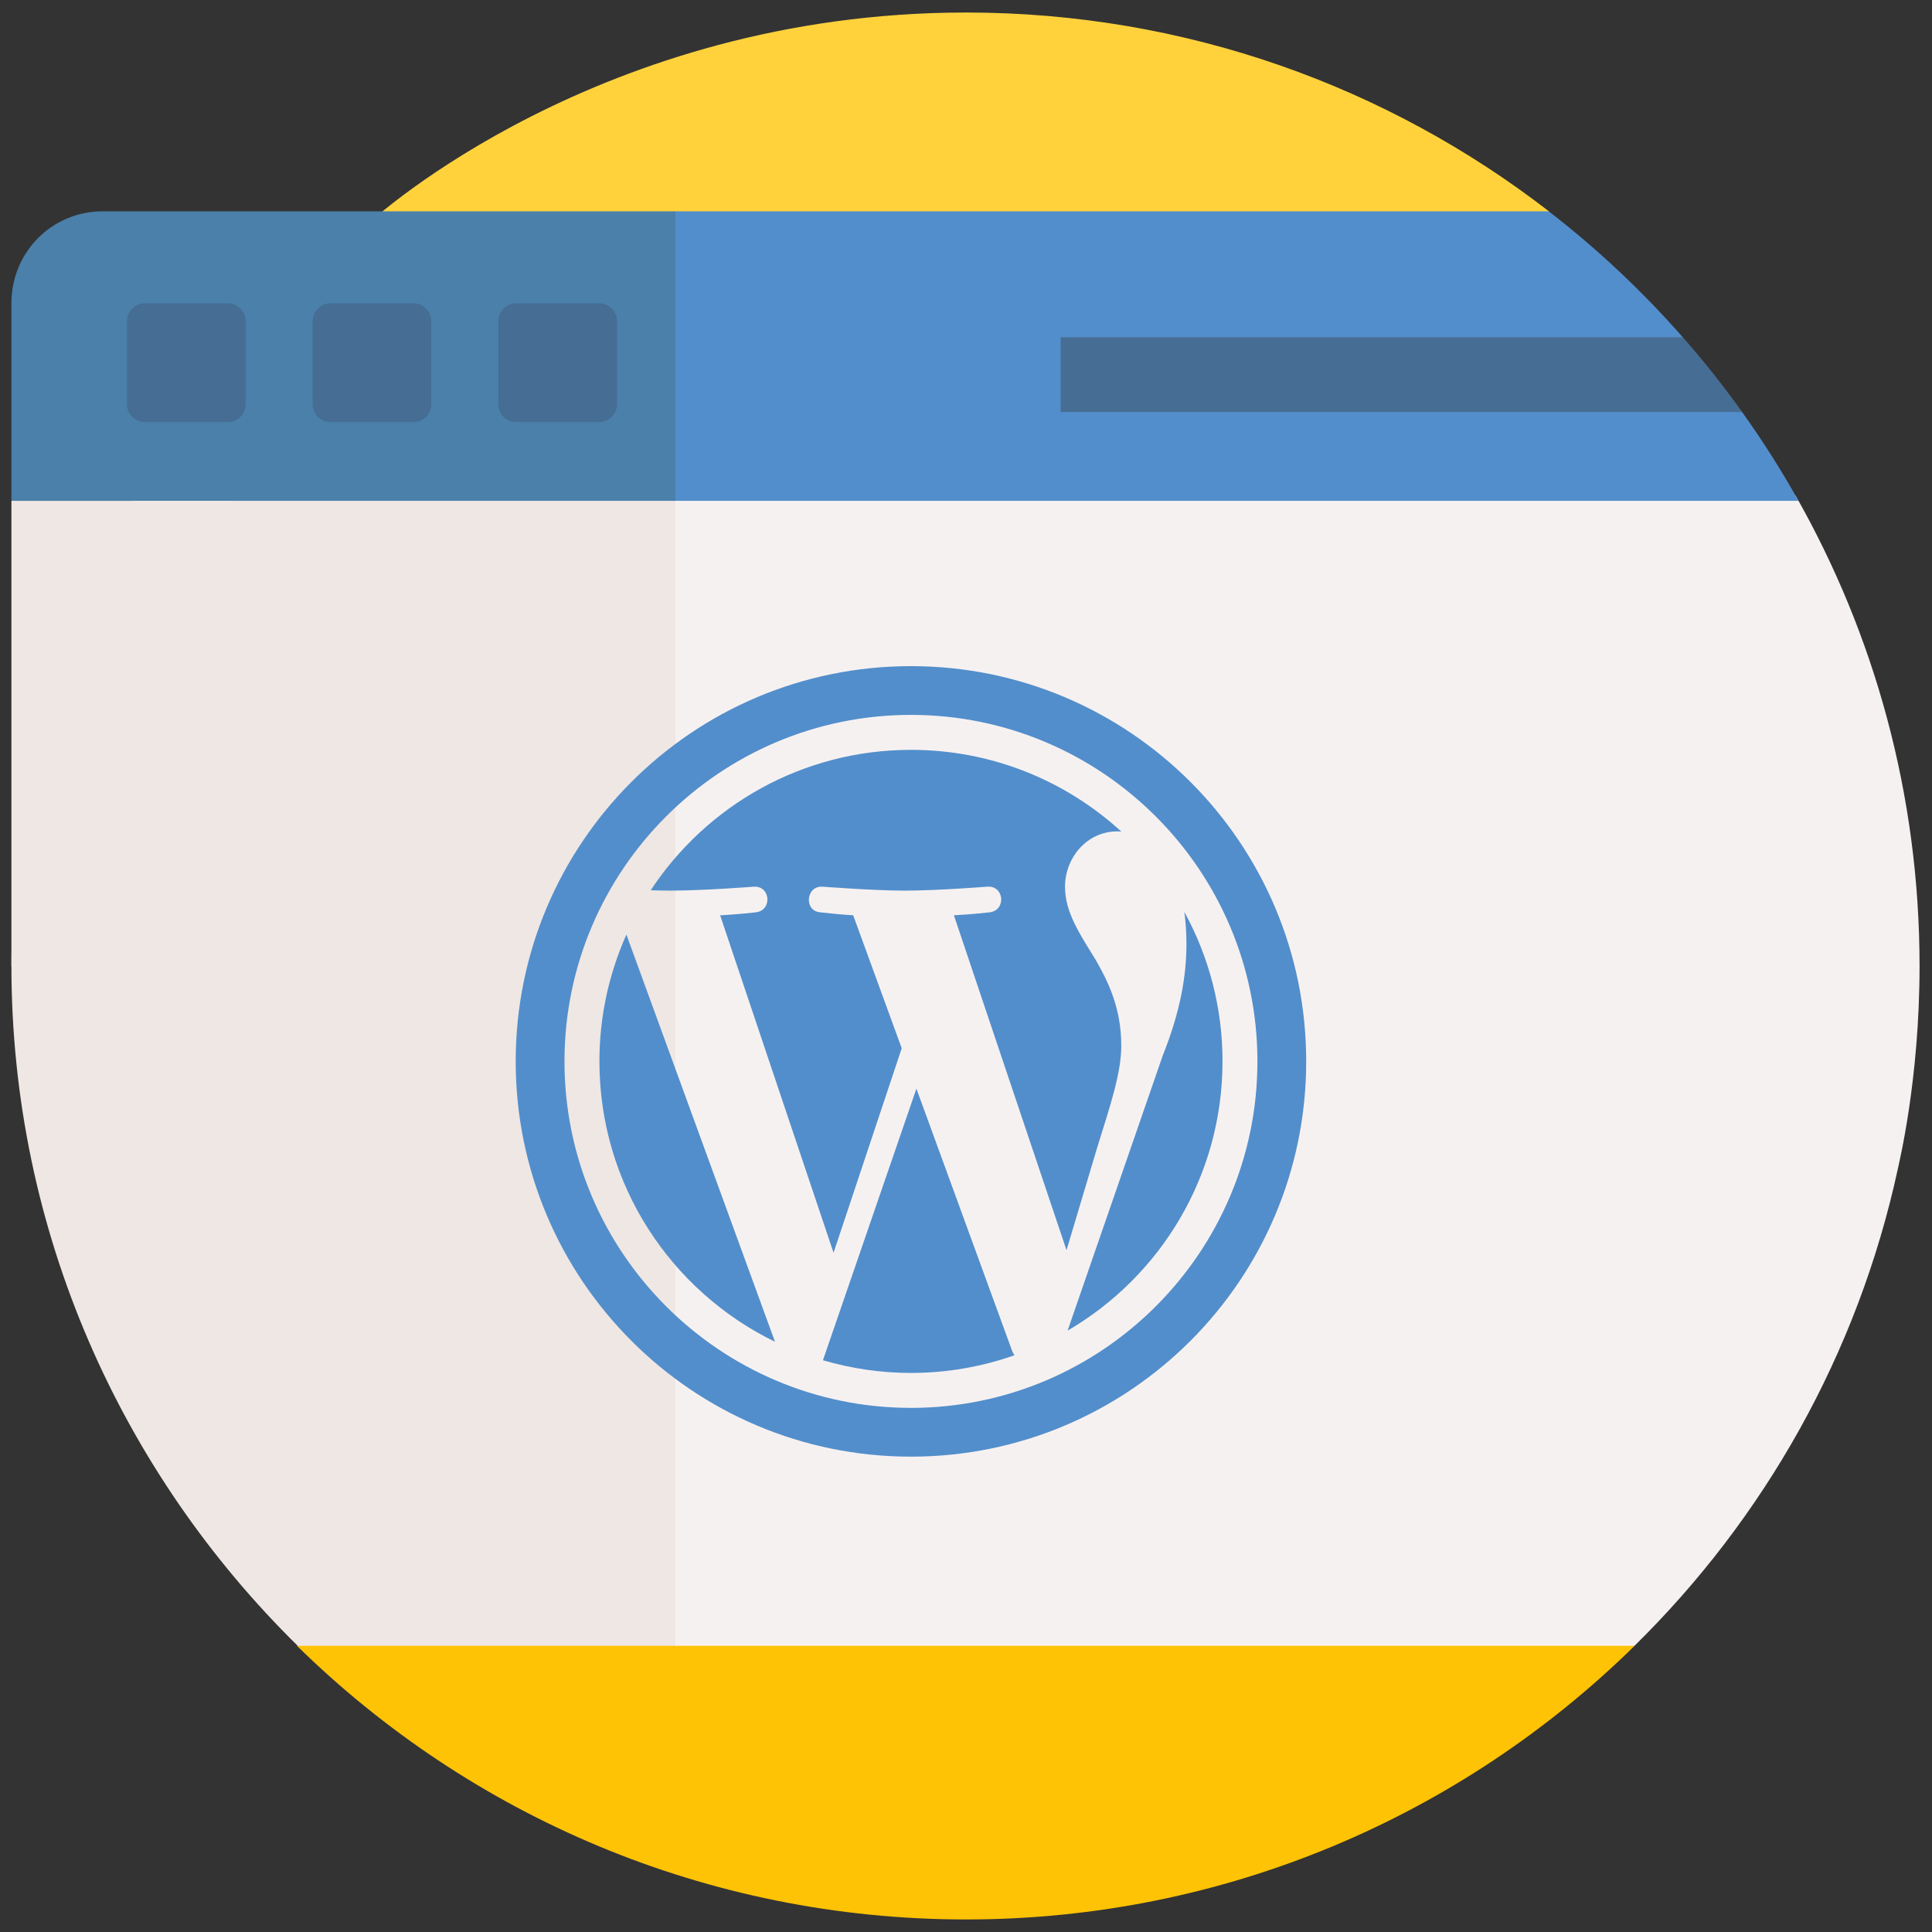 <svg xmlns="http://www.w3.org/2000/svg" width="81" height="81" viewBox="0 0 81 81" fill="none"><rect x="0" y="0" width="81" height="81" fill="#333333" stroke="none"/><path d="M40.505 0.525C25.122 0.525 15.646 9.202 15.619 9.217C15.619 9.217 15.226 9.709 15.152 10.036C14.553 12.692 13.994 16.253 13.994 18.852C13.994 40.928 32.611 58.821 54.688 58.821L64.938 8.859C58.182 3.634 49.706 0.525 40.505 0.525Z" fill="#FFD23C"></path><path d="M54.685 57.693C33.945 57.693 16.896 41.898 14.906 21.682L12.467 69.017C19.693 76.103 29.595 80.474 40.505 80.474C51.361 80.474 61.285 76.122 68.529 69.004L54.685 57.693Z" fill="#FFC305"></path><path d="M28.317 69.001H68.527C73.957 63.666 77.884 56.778 79.569 49.001C79.597 48.831 80.478 45.321 80.478 40.499C80.478 33.327 78.588 26.597 75.281 20.778L23.922 18.641L28.317 69.001Z" fill="#F6F1F1"></path><path d="M73.042 17.278L69.734 15.709L70.554 14.142C68.855 12.206 66.973 10.438 64.935 8.861H28.317L25.867 15.207L28.317 20.998H75.403C74.685 19.715 73.897 18.474 73.042 17.278Z" fill="#528ECB"></path><path d="M5.974 20.36C2.516 26.274 0.479 33.154 0.479 40.499C0.479 51.659 5.106 61.749 12.481 69.001H28.318V20.997L18.926 18.863L5.974 20.36Z" fill="#EFE7E4"></path><g clip-path="url(#clip0_1210_10889)"><path d="M38.421 45.642L34.502 57.029C35.701 57.381 36.943 57.561 38.193 57.561C39.713 57.561 41.172 57.298 42.529 56.821C42.493 56.763 42.462 56.703 42.436 56.641L38.421 45.642ZM25.131 44.499C25.131 49.669 28.136 54.137 32.492 56.254L26.262 39.184C25.515 40.856 25.13 42.667 25.131 44.499Z" fill="#528ECB"></path><path d="M47.01 43.839C47.01 42.225 46.431 41.107 45.934 40.236C45.271 39.161 44.651 38.25 44.651 37.174C44.651 35.973 45.561 34.856 46.844 34.856C46.902 34.856 46.957 34.863 47.014 34.866C44.69 32.737 41.595 31.438 38.194 31.438C33.63 31.438 29.616 33.779 27.281 37.325C27.561 37.334 27.841 37.339 28.122 37.34C29.488 37.34 31.603 37.175 31.603 37.175C32.308 37.132 32.39 38.167 31.687 38.25C31.687 38.25 30.979 38.333 30.192 38.375L34.947 52.522L37.805 43.949L35.77 38.374C35.312 38.346 34.856 38.304 34.401 38.25C33.697 38.209 33.779 37.133 34.483 37.174C34.483 37.174 36.64 37.34 37.923 37.34C39.289 37.34 41.405 37.174 41.405 37.174C42.109 37.133 42.192 38.166 41.488 38.25C41.488 38.25 40.779 38.333 39.993 38.374L44.714 52.414L46.016 48.061C46.581 46.255 47.01 44.957 47.01 43.839ZM49.654 38.232C49.71 38.647 49.742 39.095 49.742 39.575C49.742 40.9 49.495 42.39 48.749 44.253L44.759 55.788C48.642 53.523 51.254 49.316 51.254 44.498C51.258 42.308 50.707 40.152 49.654 38.232Z" fill="#528ECB"></path><path d="M38.192 27.928C29.04 27.928 21.621 35.347 21.621 44.499C21.621 53.651 29.04 61.071 38.192 61.071C47.344 61.071 54.763 53.651 54.763 44.499C54.763 35.347 47.344 27.928 38.192 27.928ZM38.193 59.026C30.182 59.026 23.666 52.51 23.666 44.498C23.666 36.489 30.182 29.972 38.193 29.972C46.202 29.972 52.718 36.489 52.718 44.498C52.719 52.509 46.202 59.026 38.193 59.026Z" fill="#528ECB"></path></g><path d="M28.318 8.861H4.293C2.172 8.861 0.479 10.581 0.479 12.702V20.998H28.318V8.861Z" fill="#4A80AA"></path><path d="M6.069 17.695H9.555C9.753 17.695 9.942 17.616 10.082 17.477C10.222 17.337 10.3 17.147 10.3 16.95V13.464C10.3 13.266 10.222 13.077 10.082 12.937C9.942 12.797 9.753 12.719 9.555 12.719H6.069C5.872 12.719 5.682 12.797 5.542 12.937C5.403 13.077 5.324 13.266 5.324 13.464V16.95C5.324 17.147 5.403 17.337 5.542 17.477C5.682 17.616 5.872 17.695 6.069 17.695ZM13.853 17.695H17.339C17.537 17.695 17.726 17.616 17.866 17.477C18.006 17.337 18.084 17.147 18.084 16.95V13.464C18.084 13.266 18.006 13.077 17.866 12.937C17.726 12.797 17.537 12.719 17.339 12.719H13.853C13.656 12.719 13.466 12.797 13.327 12.937C13.187 13.077 13.108 13.266 13.108 13.464V16.95C13.108 17.048 13.128 17.144 13.165 17.235C13.203 17.325 13.257 17.407 13.327 17.477C13.396 17.546 13.478 17.601 13.568 17.638C13.659 17.675 13.756 17.695 13.853 17.695ZM21.637 17.695H25.123C25.321 17.695 25.511 17.616 25.65 17.477C25.79 17.337 25.868 17.147 25.868 16.95V13.464C25.868 13.266 25.79 13.077 25.65 12.937C25.511 12.797 25.321 12.719 25.123 12.719H21.637C21.44 12.719 21.25 12.797 21.111 12.937C20.971 13.077 20.893 13.266 20.893 13.464V16.95C20.893 17.147 20.971 17.337 21.111 17.477C21.25 17.616 21.44 17.695 21.637 17.695ZM70.556 14.141H44.468V17.276H73.044C72.268 16.191 71.437 15.144 70.556 14.141Z" fill="#466D94"></path><path d="M9.825 42.388L0.479 40.499V20.998H9.825V42.388Z" fill="#EFE7E4"></path><defs><clipPath id="clip0_1210_10889"><rect width="33.143" height="33.143" fill="white" transform="translate(21.621 27.928)"></rect></clipPath></defs></svg>